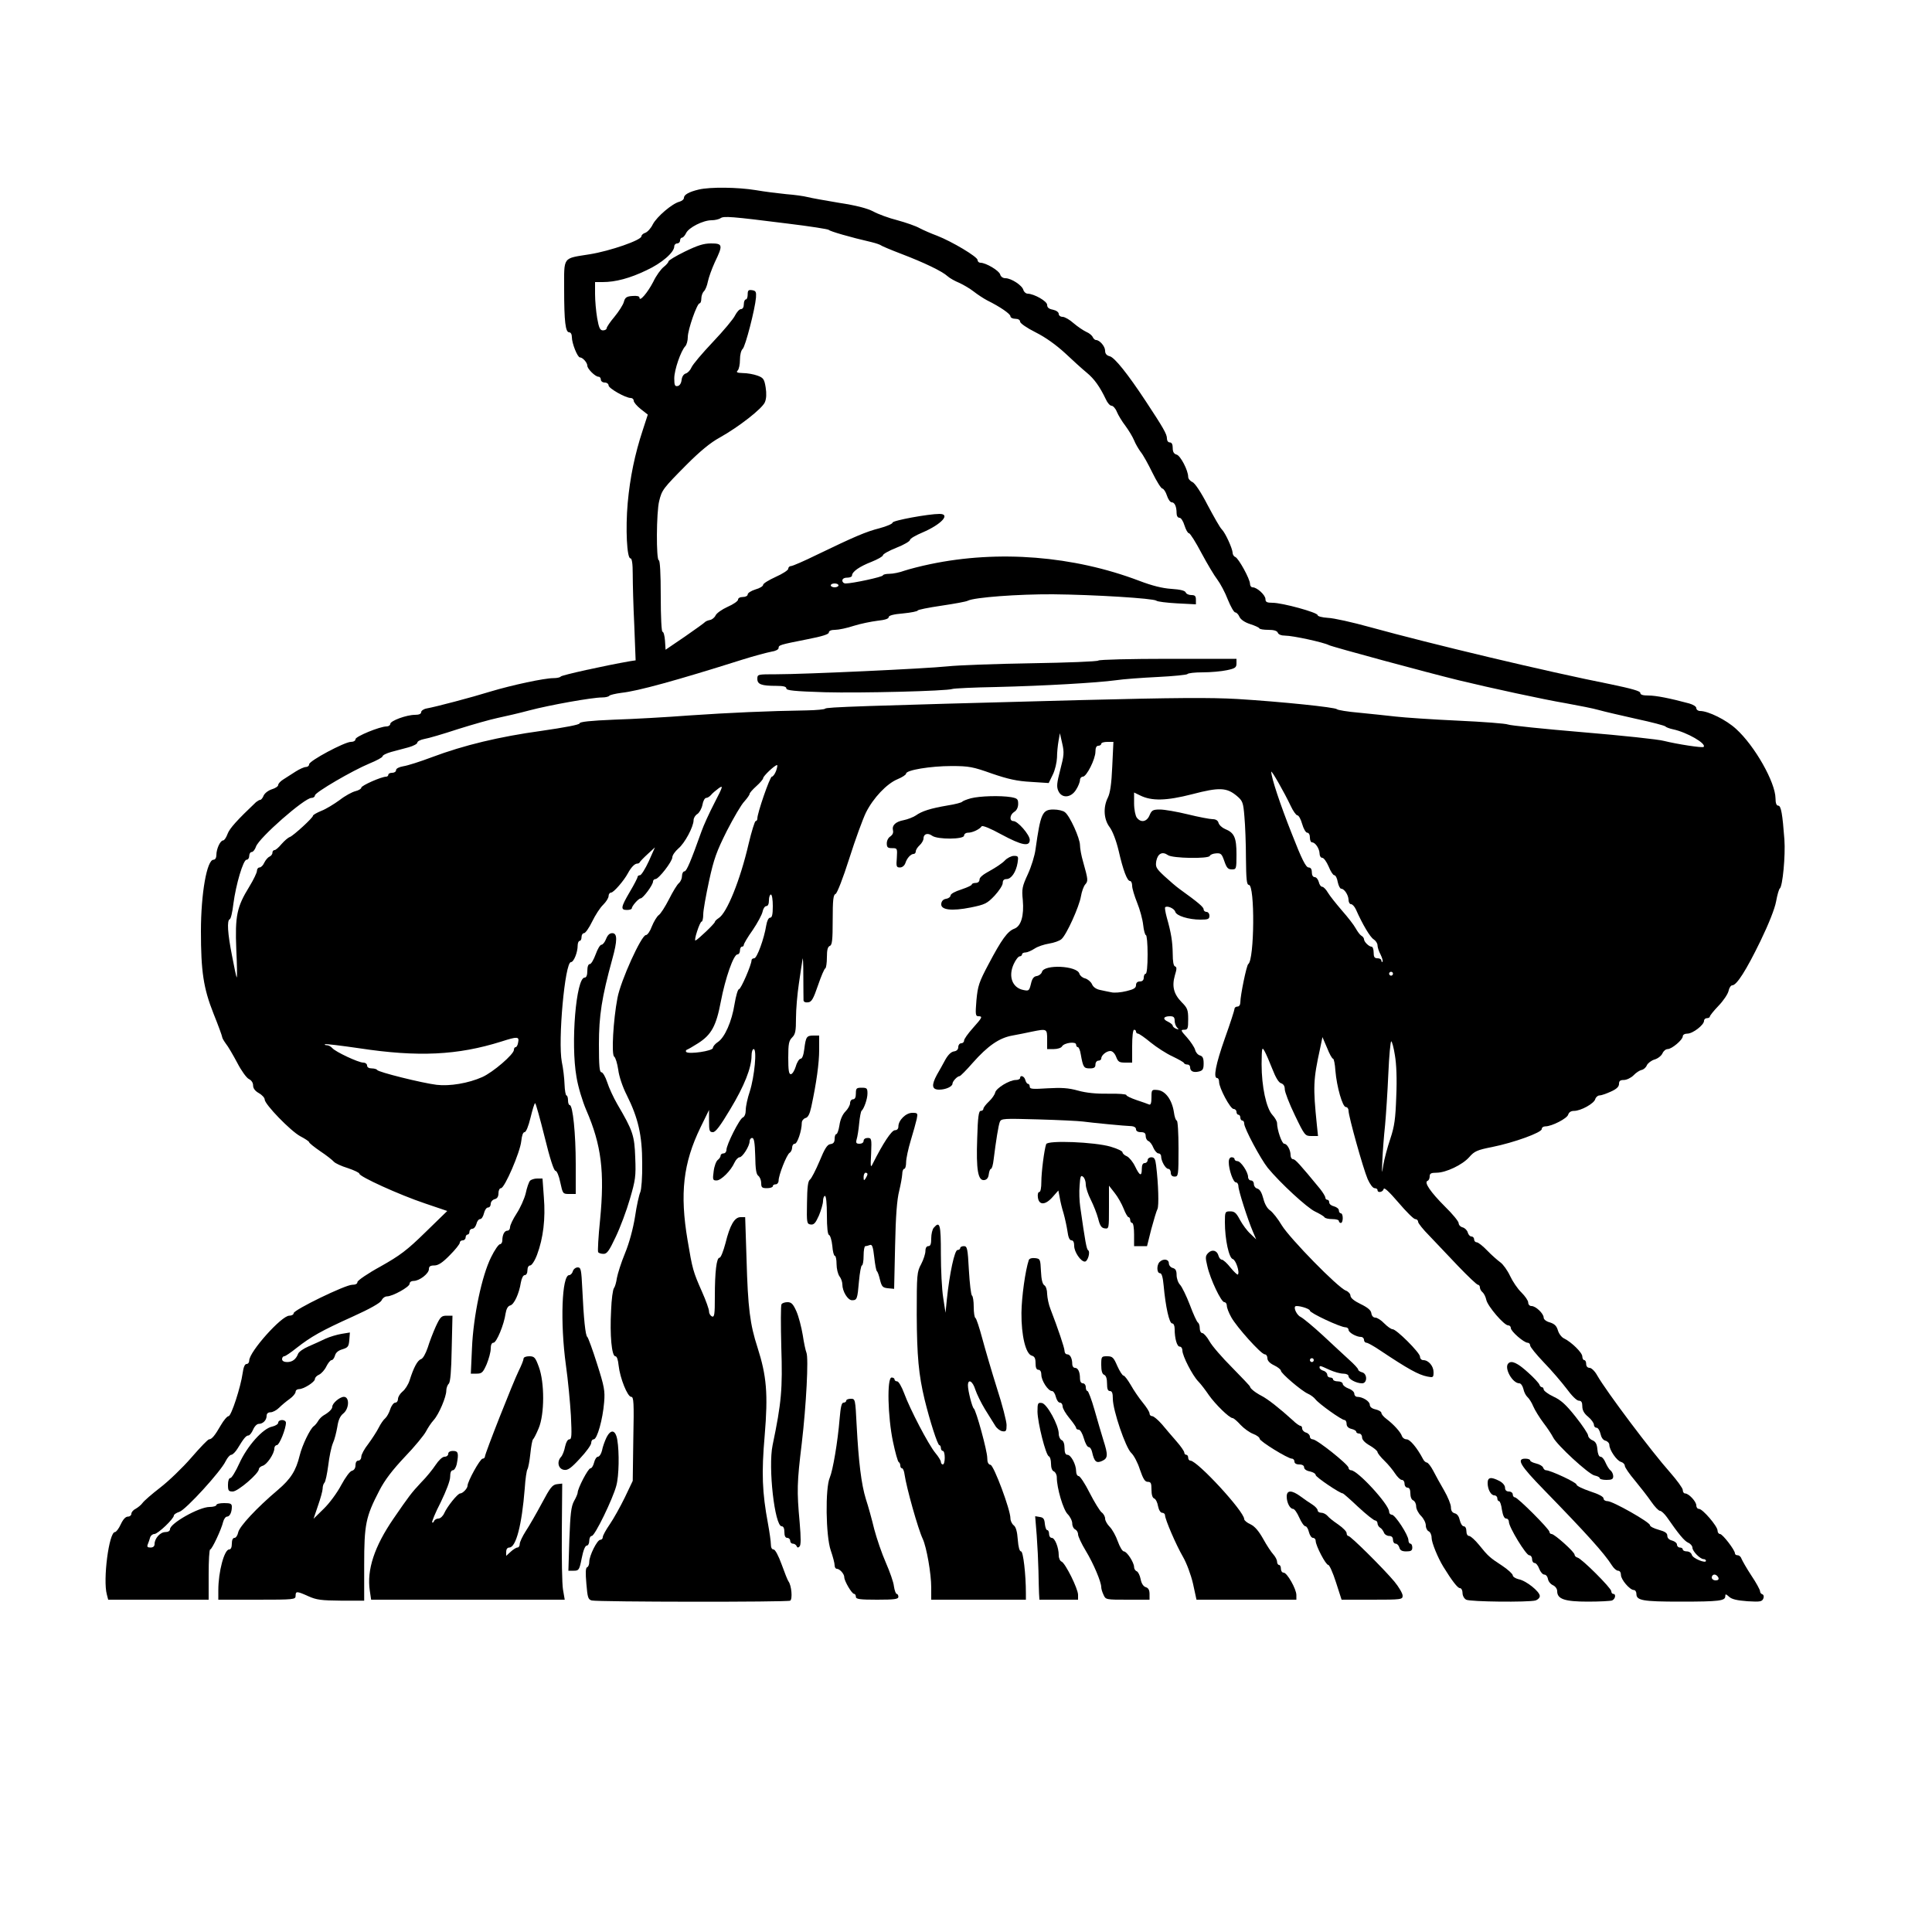 <?xml version="1.0" encoding="UTF-8" standalone="yes"?>
<svg version="1.0" xmlns="http://www.w3.org/2000/svg" width="1000" height="1000" viewBox="0 0 1000 1000" preserveAspectRatio="xMidYMid meet">
  <g transform="translate(0,1000) scale(0.1,-0.1)" fill="#000000" stroke="none">
    <path d="M3617 9019 c-51 -12 -77 -27 -77 -43 0 -8 -10 -16 -23 -20 -37 -9
-117 -77 -138 -117 -10 -21 -28 -40 -39 -44 -11 -3 -20 -12 -20 -18 0 -20
-162 -76 -267 -93 -143 -23 -133 -9 -133 -182 0 -168 7 -222 26 -222 8 0 14
-10 14 -25 0 -32 29 -105 42 -105 14 0 38 -27 38 -43 0 -16 41 -57 58 -57 7 0
12 -7 12 -15 0 -8 9 -15 20 -15 11 0 20 -7 20 -15 0 -15 88 -65 115 -65 8 0
15 -6 15 -14 0 -8 16 -27 36 -43 l37 -29 -26 -80 c-41 -124 -66 -245 -78 -377
-12 -135 -4 -287 14 -287 8 0 12 -27 12 -82 0 -46 3 -165 8 -264 l7 -182 -27
-4 c-133 -23 -359 -73 -361 -80 -2 -4 -19 -8 -37 -8 -48 0 -215 -36 -325 -69
-100 -31 -286 -80 -332 -88 -16 -3 -28 -12 -28 -19 0 -9 -11 -14 -32 -14 -44
0 -128 -31 -128 -47 0 -7 -9 -13 -19 -13 -35 0 -161 -52 -161 -66 0 -8 -10
-14 -24 -14 -32 0 -216 -98 -216 -116 0 -8 -8 -14 -17 -14 -9 0 -33 -11 -52
-23 -20 -13 -48 -31 -64 -41 -15 -9 -27 -22 -27 -29 0 -7 -15 -17 -32 -22 -19
-6 -37 -20 -43 -32 -5 -13 -13 -23 -18 -23 -5 0 -14 -6 -22 -12 -96 -91 -137
-136 -147 -164 -7 -19 -17 -34 -23 -34 -15 0 -35 -44 -35 -75 0 -15 -6 -25
-15 -25 -34 0 -65 -174 -65 -370 0 -208 13 -295 65 -426 25 -62 45 -117 45
-122 0 -5 9 -20 19 -34 11 -13 37 -58 59 -99 21 -41 48 -78 60 -84 13 -6 22
-19 22 -33 0 -15 10 -29 30 -40 16 -9 30 -24 30 -33 0 -25 134 -163 184 -190
25 -13 46 -27 46 -31 0 -4 26 -25 58 -47 32 -21 63 -46 70 -54 7 -8 39 -23 72
-33 33 -11 60 -24 60 -29 0 -15 206 -109 340 -154 l115 -39 -113 -110 c-95
-93 -131 -120 -232 -177 -66 -36 -120 -73 -120 -81 0 -9 -10 -14 -27 -14 -36
0 -303 -130 -303 -147 0 -7 -10 -13 -23 -13 -40 0 -207 -187 -207 -232 0 -10
-6 -18 -14 -18 -9 0 -16 -17 -20 -47 -10 -72 -59 -223 -73 -223 -7 0 -25 -21
-40 -47 -31 -54 -47 -73 -61 -73 -6 0 -47 -43 -92 -95 -45 -52 -118 -122 -161
-155 -43 -33 -84 -69 -91 -79 -7 -10 -23 -23 -35 -30 -13 -6 -23 -18 -23 -26
0 -8 -8 -15 -18 -15 -12 0 -25 -14 -37 -40 -10 -22 -24 -40 -30 -40 -31 0 -63
-247 -42 -323 l7 -27 260 0 260 0 0 130 c0 72 3 130 8 130 9 0 58 104 67 143
4 15 13 27 20 27 14 0 25 22 25 51 0 16 -7 19 -40 19 -22 0 -40 -4 -40 -10 0
-5 -16 -10 -35 -10 -55 0 -205 -85 -205 -115 0 -9 -10 -15 -24 -15 -27 0 -56
-33 -56 -62 0 -12 -8 -18 -21 -18 -16 0 -19 4 -14 17 4 10 10 26 12 35 3 10
13 18 22 18 18 0 101 79 101 96 0 5 13 14 29 19 33 11 214 209 239 262 9 18
22 33 29 33 7 0 22 15 33 33 32 53 44 67 56 67 6 0 17 14 24 30 7 17 20 30 29
30 22 0 41 19 41 42 0 11 7 18 20 18 12 0 32 11 45 24 13 13 37 33 54 45 17
12 31 29 31 37 0 8 8 14 18 14 24 0 82 37 82 52 0 8 10 18 22 23 12 6 29 25
37 42 9 18 21 33 27 33 7 0 14 11 18 24 4 15 17 26 38 32 29 9 33 14 36 48 l3
39 -43 -7 c-24 -4 -61 -15 -83 -25 -22 -11 -61 -28 -88 -40 -26 -11 -50 -28
-54 -38 -11 -29 -30 -43 -57 -43 -16 0 -26 6 -26 15 0 8 5 15 11 15 6 0 34 19
64 43 74 58 128 89 290 162 91 41 143 71 150 84 5 12 18 21 28 21 29 0 117 49
117 65 0 9 9 15 21 15 30 0 79 38 79 61 0 14 7 19 28 19 20 0 42 14 80 53 29
29 52 58 52 65 0 7 7 12 15 12 8 0 15 7 15 15 0 8 5 15 10 15 6 0 10 7 10 15
0 8 7 15 15 15 8 0 17 11 21 25 3 14 12 25 19 25 8 0 16 14 20 30 4 17 13 30
21 30 8 0 14 8 14 19 0 10 9 21 20 24 14 3 20 14 20 31 0 15 6 26 13 26 19 0
99 186 105 243 3 29 9 47 17 47 8 0 20 30 31 75 10 41 20 75 24 75 3 0 25 -79
49 -175 27 -111 48 -175 56 -175 7 0 18 -25 25 -60 13 -59 13 -60 46 -60 l34
0 0 155 c0 156 -15 305 -31 305 -5 0 -9 11 -9 25 0 14 -4 25 -8 25 -4 0 -9 26
-10 58 -1 31 -7 83 -14 115 -21 110 16 517 47 517 15 0 35 51 35 86 0 13 5 24
10 24 6 0 10 9 10 20 0 11 6 20 13 20 7 0 26 27 42 60 16 33 41 72 57 87 15
15 28 35 28 45 0 10 6 18 13 18 13 0 66 61 87 100 16 30 35 50 48 50 6 0 12 3
14 8 2 4 20 23 41 42 l37 34 -32 -72 c-18 -39 -39 -72 -45 -72 -7 0 -13 -4
-13 -9 0 -5 -18 -40 -40 -77 -47 -80 -49 -94 -15 -94 14 0 25 4 25 8 0 12 35
52 46 52 13 1 64 70 64 87 0 7 6 13 13 13 17 1 87 91 87 113 0 10 14 30 31 45
33 27 79 113 79 147 0 11 9 26 20 32 10 7 22 28 26 48 3 19 12 35 19 35 7 0
18 7 25 15 7 9 25 24 40 35 24 17 23 11 -22 -76 -27 -52 -57 -118 -67 -147
-54 -151 -77 -207 -88 -207 -7 0 -13 -11 -13 -24 0 -13 -7 -29 -16 -37 -9 -7
-32 -45 -51 -83 -20 -39 -44 -77 -54 -83 -9 -7 -25 -33 -35 -58 -9 -25 -23
-45 -31 -45 -23 0 -130 -235 -147 -325 -22 -115 -32 -295 -17 -304 7 -5 16
-35 21 -68 4 -34 23 -90 44 -131 59 -118 80 -208 80 -353 1 -73 -4 -136 -10
-150 -6 -13 -19 -70 -27 -126 -10 -62 -30 -137 -52 -190 -20 -48 -38 -106 -42
-128 -3 -22 -10 -46 -15 -52 -6 -7 -13 -59 -15 -116 -7 -127 3 -237 22 -237 8
0 14 -18 17 -48 7 -65 46 -162 65 -162 13 0 15 -28 11 -217 l-3 -218 -41 -86
c-23 -47 -58 -110 -78 -139 -20 -29 -36 -58 -36 -66 0 -8 -6 -14 -13 -14 -16
0 -57 -82 -57 -114 0 -14 -5 -26 -11 -28 -8 -3 -9 -28 -4 -85 6 -72 9 -82 28
-87 35 -8 1013 -9 1027 -1 13 8 7 79 -9 100 -4 5 -20 45 -35 87 -17 47 -34 78
-42 78 -9 0 -14 10 -14 27 0 14 -7 63 -15 107 -30 161 -34 261 -17 456 18 216
10 308 -37 455 -39 120 -50 204 -57 460 l-7 215 -24 0 c-31 0 -55 -41 -78
-135 -11 -41 -24 -75 -31 -75 -15 0 -24 -71 -24 -201 0 -92 -2 -108 -15 -103
-8 4 -15 15 -15 26 0 11 -16 56 -36 101 -47 106 -50 118 -75 267 -41 242 -23
400 67 585 l44 90 0 -57 c0 -51 2 -58 20 -58 14 0 38 32 90 119 73 121 110
215 110 277 0 19 5 34 11 34 18 0 4 -143 -20 -219 -12 -35 -21 -78 -21 -96 0
-20 -6 -35 -15 -39 -17 -6 -85 -141 -85 -168 0 -10 -7 -18 -15 -18 -8 0 -15
-5 -15 -11 0 -7 -7 -17 -15 -23 -8 -6 -18 -32 -21 -58 -6 -44 -5 -48 15 -48
23 0 74 50 93 93 7 15 19 27 26 27 15 0 52 58 52 83 0 9 6 17 13 17 10 0 14
-23 16 -92 1 -69 5 -96 16 -104 8 -6 15 -23 15 -38 0 -22 4 -26 30 -26 17 0
30 5 30 10 0 6 7 10 15 10 8 0 15 9 15 19 0 29 42 135 57 144 7 4 13 17 13 27
0 11 6 20 14 20 13 0 36 68 36 108 0 11 9 22 19 25 13 3 22 20 30 57 27 125
41 228 41 296 l0 74 -29 0 c-36 0 -40 -6 -48 -70 -4 -32 -11 -50 -19 -50 -7 0
-19 -18 -25 -40 -7 -22 -18 -40 -26 -40 -10 0 -13 21 -13 85 0 72 3 88 20 105
17 17 20 33 20 101 0 45 7 125 15 178 8 53 16 110 19 126 2 17 4 -22 4 -85 0
-63 1 -121 1 -128 1 -8 10 -12 24 -10 18 2 27 18 51 88 16 47 33 87 38 88 4 2
8 28 8 57 0 38 4 54 15 59 12 4 15 29 15 135 0 103 3 130 15 134 8 4 38 80 71
184 31 98 70 204 86 237 38 76 108 150 164 173 24 10 44 23 44 29 0 18 126 39
235 39 90 0 111 -4 209 -39 85 -29 130 -39 202 -43 l92 -6 21 43 c12 24 21 64
22 89 0 25 4 64 8 86 l7 40 12 -53 c11 -47 9 -63 -10 -136 -18 -69 -20 -88
-10 -110 18 -40 66 -36 92 7 11 17 20 40 20 50 0 9 7 17 15 17 19 0 65 91 65
130 0 20 5 30 15 30 8 0 15 5 15 10 0 6 14 10 32 10 l31 0 -6 -127 c-4 -92
-11 -138 -23 -162 -25 -50 -21 -113 10 -153 15 -21 33 -67 46 -121 23 -101 44
-157 59 -157 6 0 11 -11 11 -25 0 -14 12 -53 26 -88 14 -34 28 -86 31 -114 3
-29 10 -53 14 -53 5 0 9 -45 9 -100 0 -60 -4 -100 -10 -100 -5 0 -10 -9 -10
-20 0 -13 -7 -20 -20 -20 -13 0 -20 -7 -20 -19 0 -15 -12 -22 -50 -31 -28 -7
-63 -10 -78 -6 -15 3 -41 8 -58 12 -20 4 -36 15 -42 30 -6 13 -22 26 -36 30
-13 3 -26 14 -29 24 -11 42 -184 50 -194 9 -3 -10 -15 -19 -27 -21 -15 -2 -24
-13 -30 -41 -9 -36 -11 -37 -40 -31 -57 12 -78 71 -49 134 10 22 24 40 31 40
6 0 12 5 12 10 0 6 8 10 18 10 9 0 30 9 47 20 16 11 50 22 75 26 25 4 54 14
64 23 26 22 92 168 101 222 4 24 14 52 22 61 16 18 15 25 -11 118 -9 30 -16
69 -16 85 0 36 -53 153 -78 171 -9 8 -36 14 -59 14 -58 0 -67 -20 -93 -205 -4
-33 -22 -91 -40 -130 -29 -63 -32 -76 -26 -134 7 -81 -9 -135 -44 -148 -35
-13 -66 -56 -133 -183 -50 -94 -56 -113 -63 -187 -6 -73 -5 -83 10 -83 24 0
20 -7 -29 -62 -25 -28 -45 -56 -45 -64 0 -8 -7 -14 -15 -14 -8 0 -15 -9 -15
-19 0 -13 -8 -21 -22 -23 -15 -2 -31 -18 -45 -43 -12 -22 -31 -57 -43 -77 -30
-55 -27 -78 11 -78 34 0 69 16 69 31 0 12 25 39 37 39 4 0 35 31 68 69 78 88
137 129 205 141 30 6 75 14 100 20 79 16 80 16 80 -40 l0 -50 35 0 c18 0 38 6
42 14 11 19 73 27 73 9 0 -7 4 -13 9 -13 5 0 12 -17 15 -37 12 -68 16 -73 47
-73 22 0 29 5 29 20 0 11 7 20 15 20 8 0 15 5 15 11 0 17 27 39 47 39 11 0 23
-12 30 -30 10 -26 16 -30 47 -30 l36 0 0 85 c0 50 4 85 10 85 6 0 10 -4 10
-10 0 -5 5 -10 10 -10 6 0 36 -21 66 -46 31 -25 82 -58 113 -72 31 -15 58 -30
59 -34 2 -5 10 -8 18 -8 8 0 14 -6 14 -14 0 -21 17 -29 46 -22 20 5 24 13 24
42 0 27 -5 37 -19 41 -11 3 -22 16 -25 29 -4 14 -23 42 -42 64 -33 36 -34 40
-15 40 19 0 21 6 21 55 0 48 -4 58 -34 88 -41 42 -51 82 -35 138 10 33 11 43
1 47 -8 2 -12 26 -12 65 -1 64 -8 108 -31 189 -7 26 -11 50 -8 52 10 10 47 -6
52 -23 5 -21 69 -41 131 -41 39 0 46 3 46 20 0 11 -7 20 -15 20 -8 0 -15 6
-15 13 0 12 -27 35 -124 105 -17 12 -53 43 -79 67 -44 41 -47 48 -42 79 8 39
32 50 60 30 23 -17 211 -20 217 -4 2 6 16 12 32 13 26 2 30 -3 43 -40 12 -35
19 -43 39 -43 23 0 24 2 24 78 0 86 -11 112 -59 131 -16 7 -31 21 -34 32 -3
12 -14 19 -30 19 -14 0 -72 11 -129 25 -57 14 -122 25 -144 25 -37 0 -43 -4
-54 -30 -14 -34 -45 -40 -66 -12 -7 9 -14 42 -14 74 l0 56 31 -15 c60 -30 136
-28 269 6 141 37 179 35 231 -8 31 -26 34 -34 40 -107 4 -43 8 -141 8 -216 1
-111 4 -138 15 -138 32 0 29 -388 -3 -410 -9 -6 -41 -163 -41 -197 0 -14 -6
-23 -15 -23 -8 0 -15 -5 -15 -11 0 -6 -22 -75 -50 -153 -48 -136 -61 -206 -40
-206 6 0 10 -9 10 -20 0 -31 58 -140 75 -140 8 0 15 -7 15 -15 0 -8 5 -15 10
-15 6 0 10 -7 10 -15 0 -8 5 -15 10 -15 6 0 10 -7 10 -16 0 -24 85 -183 122
-229 64 -78 204 -207 245 -226 23 -11 45 -24 48 -29 3 -6 22 -10 41 -10 19 0
34 -4 34 -10 0 -5 5 -10 10 -10 6 0 10 11 10 25 0 14 -4 25 -10 25 -5 0 -10 7
-10 15 0 8 -11 17 -25 21 -14 3 -25 12 -25 20 0 8 -4 14 -10 14 -5 0 -10 5
-10 11 0 6 -12 26 -27 45 -106 129 -129 154 -140 154 -7 0 -13 9 -13 21 0 27
-18 59 -33 59 -12 0 -37 72 -37 107 0 9 -11 28 -24 42 -32 35 -56 147 -56 263
1 86 2 91 15 68 8 -14 26 -56 41 -94 17 -44 33 -70 45 -73 12 -4 19 -14 19
-31 0 -14 23 -74 52 -134 51 -106 53 -108 86 -108 l34 0 -6 58 c-20 197 -19
232 17 396 l12 58 24 -56 c12 -31 26 -56 31 -56 4 0 10 -28 12 -62 7 -84 37
-188 54 -188 8 0 14 -9 14 -19 0 -29 76 -301 99 -354 12 -27 27 -47 36 -47 8
0 15 -4 15 -10 0 -16 28 -11 32 6 2 10 28 -14 76 -70 40 -47 79 -86 87 -86 8
0 15 -6 15 -14 0 -7 26 -40 58 -72 31 -33 98 -103 149 -157 51 -53 97 -97 103
-97 5 0 10 -6 10 -14 0 -7 6 -19 14 -25 7 -6 16 -24 19 -39 7 -33 92 -132 113
-132 8 0 14 -6 14 -14 0 -17 68 -76 87 -76 7 0 13 -6 13 -14 0 -8 32 -47 71
-88 39 -40 91 -101 117 -135 27 -37 53 -63 64 -63 13 0 18 -8 18 -29 0 -20 9
-37 30 -54 17 -14 30 -33 30 -41 0 -9 6 -16 14 -16 7 0 16 -14 20 -31 4 -19
13 -33 26 -36 11 -3 20 -13 20 -22 0 -26 39 -83 61 -88 10 -3 19 -12 19 -20 0
-8 24 -43 53 -77 28 -34 67 -84 84 -109 18 -26 38 -47 45 -47 7 0 23 -15 36
-33 61 -88 90 -123 110 -132 12 -5 22 -17 22 -26 0 -18 40 -59 58 -59 7 0 12
-4 12 -9 0 -15 -69 13 -73 31 -3 10 -14 18 -26 18 -12 0 -21 5 -21 10 0 6 -7
10 -15 10 -8 0 -15 7 -15 15 0 8 -11 17 -25 21 -16 4 -25 13 -25 25 0 14 -12
22 -45 31 -25 7 -45 17 -45 24 0 15 -192 124 -219 124 -12 0 -21 6 -21 14 0 9
-26 23 -70 37 -38 13 -70 28 -70 35 0 11 -135 74 -158 74 -6 0 -12 6 -15 14
-3 8 -19 17 -36 21 -17 4 -31 11 -31 16 0 5 -11 9 -25 9 -48 0 -26 -36 96
-161 220 -226 313 -329 352 -391 10 -16 24 -28 32 -28 9 0 15 -9 15 -22 0 -24
46 -78 67 -78 7 0 13 -9 13 -20 0 -34 32 -40 227 -40 202 0 233 4 233 28 0 13
3 12 20 -3 14 -13 42 -19 95 -23 66 -4 75 -2 82 14 4 10 2 19 -5 22 -7 2 -12
9 -12 16 0 7 -20 44 -45 81 -25 38 -47 77 -51 87 -3 10 -12 18 -20 18 -8 0
-14 4 -14 10 0 17 -64 100 -77 100 -7 0 -13 8 -13 18 0 22 -77 112 -96 112 -8
0 -14 8 -14 18 0 20 -39 62 -58 62 -7 0 -12 8 -12 18 0 9 -30 50 -65 90 -97
109 -330 419 -378 503 -12 22 -30 39 -39 39 -11 0 -18 8 -18 20 0 11 -4 20
-10 20 -5 0 -10 9 -10 19 0 20 -57 75 -94 93 -12 5 -27 24 -32 41 -7 24 -17
34 -41 42 -20 5 -33 16 -33 25 0 21 -41 60 -63 60 -10 0 -17 8 -17 18 0 10
-16 33 -35 52 -20 19 -46 58 -59 86 -13 28 -36 60 -50 70 -15 11 -46 38 -68
61 -23 24 -47 43 -55 43 -7 0 -13 7 -13 15 0 8 -6 15 -14 15 -7 0 -16 9 -19
21 -3 11 -15 23 -26 26 -12 3 -21 13 -21 22 0 9 -32 48 -71 86 -74 74 -110
126 -90 133 6 2 11 12 11 23 0 15 7 19 35 19 49 0 135 41 170 81 26 30 41 37
118 52 114 23 257 75 257 93 0 8 8 14 19 14 33 0 113 41 118 61 4 12 14 19 30
19 35 0 104 38 110 61 3 10 13 19 22 19 9 0 35 9 59 20 29 13 42 25 42 40 0
15 6 20 25 20 14 0 37 11 50 24 13 14 32 26 42 28 10 2 22 12 27 24 5 11 23
25 40 30 17 5 35 19 41 32 5 12 17 22 27 22 21 0 78 48 78 66 0 8 10 14 24 14
28 0 86 45 86 66 0 8 7 14 15 14 8 0 15 4 15 8 0 5 20 30 45 56 25 26 48 60
52 77 3 16 12 29 19 29 23 0 72 77 146 229 43 89 74 167 81 205 6 34 15 64 19
67 15 10 30 172 24 254 -10 132 -17 175 -32 175 -9 0 -14 13 -14 38 -1 83
-107 271 -204 359 -51 47 -144 93 -187 93 -10 0 -19 7 -19 15 0 8 -16 18 -37
24 -100 27 -172 41 -210 41 -30 0 -43 4 -43 14 0 9 -46 22 -152 44 -337 67
-927 208 -1247 296 -90 25 -188 47 -218 48 -30 2 -53 8 -53 14 0 14 -183 64
-233 64 -30 0 -37 4 -37 19 0 21 -44 61 -66 61 -8 0 -14 8 -14 18 0 25 -59
132 -76 139 -8 3 -14 13 -14 22 -1 22 -37 102 -56 121 -9 8 -41 65 -73 125
-35 68 -66 114 -79 120 -12 5 -22 17 -22 27 0 33 -40 110 -60 115 -14 4 -20
14 -20 34 0 19 -5 29 -15 29 -9 0 -15 9 -15 21 0 22 -19 55 -110 193 -93 141
-161 226 -186 232 -16 4 -24 13 -24 29 0 22 -28 55 -47 55 -6 0 -13 7 -17 15
-3 8 -18 21 -33 27 -15 7 -45 27 -66 45 -20 18 -46 33 -57 33 -11 0 -20 7 -20
15 0 9 -12 18 -30 22 -21 4 -30 11 -30 25 0 19 -67 57 -101 58 -9 0 -19 9 -22
19 -6 24 -63 61 -93 61 -13 0 -24 8 -27 19 -5 20 -74 61 -102 61 -8 0 -15 6
-15 14 0 17 -133 96 -210 126 -30 11 -71 29 -90 39 -19 11 -71 29 -115 41 -44
11 -101 32 -126 46 -31 16 -89 31 -175 44 -71 12 -145 25 -164 30 -19 5 -69
12 -110 15 -41 4 -113 13 -159 21 -92 15 -234 17 -294 3z m458 -176 c116 -14
212 -29 215 -33 5 -7 111 -38 220 -63 25 -6 47 -14 50 -17 3 -3 50 -23 105
-44 118 -45 212 -90 240 -116 11 -10 38 -25 60 -34 22 -10 56 -30 75 -45 19
-15 51 -36 70 -46 67 -33 120 -70 120 -82 0 -7 11 -13 25 -13 15 0 25 -6 25
-15 0 -8 34 -32 80 -55 52 -26 106 -65 153 -108 39 -37 90 -83 112 -101 39
-32 68 -73 99 -138 8 -18 21 -33 29 -33 8 0 21 -14 28 -32 7 -17 27 -50 44
-72 17 -23 37 -56 45 -75 7 -18 23 -45 34 -60 12 -14 39 -63 61 -108 22 -45
45 -82 52 -82 6 -1 17 -17 23 -36 6 -19 17 -35 25 -35 15 0 25 -22 25 -56 0
-14 6 -24 15 -24 8 0 19 -17 26 -40 7 -22 17 -40 23 -40 6 0 35 -46 65 -103
30 -56 67 -118 82 -137 15 -20 40 -66 54 -103 15 -37 32 -67 39 -67 6 0 16
-10 21 -22 6 -14 27 -29 55 -38 25 -8 47 -18 48 -22 2 -5 23 -8 47 -8 29 0 45
-5 49 -15 3 -9 18 -15 38 -15 40 0 200 -35 226 -49 17 -9 512 -143 672 -182
165 -40 442 -100 555 -119 66 -12 143 -27 170 -35 28 -8 115 -28 195 -46 80
-17 147 -35 150 -39 3 -4 21 -11 40 -15 71 -15 174 -74 158 -91 -7 -6 -136 14
-205 31 -28 8 -217 28 -420 45 -202 17 -377 35 -388 40 -11 5 -128 14 -260 20
-132 6 -276 16 -320 21 -44 5 -129 14 -190 20 -60 5 -112 14 -115 18 -7 10
-288 39 -515 53 -141 8 -318 7 -825 -6 -1134 -30 -1304 -36 -1309 -44 -3 -4
-46 -8 -96 -9 -200 -3 -401 -12 -605 -26 -118 -9 -295 -19 -392 -22 -121 -5
-178 -11 -178 -19 0 -7 -74 -21 -198 -39 -218 -30 -401 -74 -566 -136 -61 -23
-127 -44 -148 -47 -23 -4 -38 -12 -38 -20 0 -8 -9 -14 -20 -14 -11 0 -20 -4
-20 -10 0 -5 -5 -10 -11 -10 -25 0 -129 -46 -129 -57 0 -6 -14 -14 -30 -18
-17 -4 -54 -24 -82 -46 -29 -21 -71 -47 -95 -56 -24 -10 -43 -21 -43 -25 0
-11 -100 -102 -119 -110 -10 -3 -29 -20 -44 -37 -14 -17 -30 -31 -36 -31 -6 0
-11 -6 -11 -14 0 -8 -7 -16 -15 -20 -8 -3 -20 -17 -27 -31 -6 -14 -17 -25 -25
-25 -7 0 -13 -8 -13 -17 0 -10 -18 -47 -40 -83 -64 -104 -74 -150 -67 -324 4
-82 5 -147 2 -145 -2 2 -13 53 -24 112 -23 116 -27 183 -12 189 6 2 14 37 19
80 13 100 51 228 68 228 8 0 14 9 14 20 0 11 6 20 13 20 7 0 17 13 22 28 16
46 251 252 287 252 10 0 18 6 18 13 1 16 195 129 282 165 37 15 68 32 68 37 0
6 20 16 45 23 25 6 65 18 90 24 25 7 45 18 45 24 0 7 16 15 36 19 20 3 98 26
174 51 76 24 168 50 206 58 38 8 112 25 164 39 106 28 325 67 376 67 18 0 35
4 38 9 3 4 32 11 63 15 84 9 281 63 623 171 63 20 132 38 153 42 21 3 37 11
37 19 0 15 6 17 148 45 77 15 112 26 112 35 0 9 12 14 33 14 17 0 61 9 97 21
35 11 90 22 122 26 37 4 58 10 58 19 0 8 25 15 75 19 41 4 75 11 75 15 0 4 55
15 123 25 67 10 129 21 137 26 34 17 258 34 440 33 213 -2 519 -21 535 -33 5
-5 54 -11 108 -14 l97 -5 0 24 c0 19 -5 24 -24 24 -13 0 -26 6 -29 14 -4 9
-28 15 -74 18 -46 3 -99 16 -167 42 -340 129 -728 160 -1081 86 -49 -10 -110
-26 -134 -34 -24 -9 -59 -16 -77 -16 -19 0 -34 -4 -34 -8 0 -8 -158 -42 -193
-42 -10 0 -17 7 -17 15 0 9 9 15 25 15 14 0 25 5 25 11 0 20 39 47 101 71 32
13 59 28 59 34 0 6 32 24 70 39 39 15 70 34 70 40 0 7 29 24 65 39 98 42 147
96 88 96 -57 0 -243 -34 -243 -45 0 -6 -30 -19 -67 -29 -71 -18 -129 -43 -326
-138 -65 -32 -125 -58 -133 -58 -7 0 -14 -6 -14 -14 0 -7 -29 -26 -65 -42 -35
-16 -65 -34 -65 -41 0 -7 -18 -18 -40 -24 -22 -7 -40 -18 -40 -26 0 -7 -11
-13 -25 -13 -15 0 -25 -6 -25 -14 0 -7 -24 -24 -54 -37 -29 -13 -57 -33 -62
-44 -5 -11 -18 -22 -29 -24 -11 -2 -22 -7 -25 -10 -3 -4 -50 -38 -105 -76
l-100 -68 -3 47 c-2 25 -7 46 -13 46 -5 0 -9 75 -9 185 0 117 -4 185 -10 185
-14 0 -13 250 2 307 14 57 19 64 143 189 68 68 122 113 170 139 100 56 220
150 234 183 8 19 9 45 4 77 -7 43 -12 50 -43 61 -19 7 -53 13 -75 13 -30 1
-36 4 -27 13 7 7 12 32 12 56 0 26 6 49 14 56 14 12 64 206 69 266 2 30 -1 35
-20 38 -19 3 -23 -1 -23 -22 0 -14 -4 -26 -10 -26 -5 0 -10 -11 -10 -25 0 -15
-6 -25 -15 -25 -8 0 -21 -15 -30 -32 -8 -18 -60 -80 -115 -138 -55 -58 -105
-117 -111 -132 -6 -14 -19 -28 -29 -31 -11 -3 -20 -16 -22 -33 -2 -18 -10 -30
-20 -32 -15 -3 -18 4 -18 40 0 43 34 142 57 166 7 7 13 29 13 47 0 39 48 175
61 175 5 0 9 11 9 24 0 14 6 31 13 38 8 7 17 30 21 51 4 20 20 65 36 100 43
89 41 97 -20 97 -38 0 -69 -10 -135 -42 -47 -23 -85 -46 -85 -51 0 -5 -11 -18
-25 -29 -14 -11 -39 -45 -54 -77 -29 -56 -71 -105 -71 -82 0 8 -13 11 -37 9
-30 -2 -38 -8 -44 -31 -4 -15 -26 -49 -48 -76 -23 -27 -41 -54 -41 -60 0 -6
-9 -11 -19 -11 -15 0 -21 12 -30 63 -6 35 -11 91 -11 125 l0 62 40 0 c66 0
141 20 226 61 80 37 144 93 144 124 0 8 7 15 15 15 8 0 15 7 15 15 0 8 5 15
10 15 6 0 15 11 21 23 13 29 88 67 132 67 17 0 39 5 47 11 17 11 52 9 345 -28z
m265 -1873 c0 -5 -9 -10 -20 -10 -11 0 -20 5 -20 10 0 6 9 10 20 10 11 0 20
-4 20 -10z m-323 -960 c-6 -16 -16 -30 -22 -30 -10 0 -76 -191 -75 -217 0 -7
-4 -13 -9 -13 -4 0 -21 -53 -36 -117 -44 -190 -113 -359 -155 -385 -11 -7 -20
-16 -20 -20 0 -8 -87 -91 -100 -96 -5 -2 -1 20 8 47 9 28 19 51 24 51 4 0 8
17 8 38 0 20 14 98 30 172 25 115 39 153 92 259 35 68 75 137 91 153 15 17 27
34 27 39 0 5 16 23 35 40 19 17 35 36 35 41 0 11 60 68 72 68 3 0 1 -13 -5
-30z m2664 -182 c12 -26 28 -48 34 -48 7 0 18 -20 25 -45 7 -25 19 -45 26 -45
8 0 14 -10 14 -25 0 -14 5 -25 11 -25 17 0 38 -32 39 -57 0 -13 6 -23 14 -23
8 0 22 -20 33 -45 10 -25 23 -45 29 -45 7 0 15 -16 18 -35 4 -19 12 -35 18
-35 16 0 37 -32 38 -57 0 -13 6 -23 13 -23 7 0 18 -12 25 -27 35 -79 74 -144
92 -155 11 -7 20 -21 20 -31 0 -10 7 -32 16 -48 8 -17 13 -33 10 -37 -3 -3 -6
0 -6 6 0 7 -9 12 -20 12 -16 0 -20 7 -20 30 0 17 -5 30 -11 30 -13 0 -39 25
-39 39 0 5 -6 14 -14 18 -7 4 -20 22 -29 38 -9 17 -41 58 -71 92 -30 35 -63
76 -73 93 -9 16 -23 30 -29 30 -7 0 -15 11 -18 25 -4 14 -13 25 -21 25 -9 0
-15 10 -15 25 0 17 -6 25 -17 25 -14 1 -35 42 -86 173 -61 153 -107 293 -107
322 0 12 68 -107 101 -177z m-2681 -518 c0 -44 -4 -60 -14 -60 -8 0 -16 -16
-20 -40 -11 -69 -48 -170 -62 -170 -8 0 -14 -5 -14 -10 0 -23 -55 -150 -65
-150 -6 0 -16 -35 -23 -77 -14 -90 -51 -174 -87 -197 -14 -9 -25 -23 -25 -30
0 -16 -125 -34 -138 -21 -4 4 -2 10 4 12 6 2 32 17 57 33 69 44 94 89 118 216
23 121 66 244 86 244 7 0 13 9 13 20 0 11 5 20 10 20 6 0 10 4 10 10 0 5 20
40 46 76 25 37 48 80 51 95 3 16 12 29 19 29 9 0 14 11 14 30 0 17 5 30 10 30
6 0 10 -27 10 -60z m3210 -350 c0 -5 -4 -10 -10 -10 -5 0 -10 5 -10 10 0 6 5
10 10 10 6 0 10 -4 10 -10z m-1130 -243 c0 -13 6 -29 13 -36 10 -10 9 -11 -5
-6 -10 4 -18 11 -18 16 0 5 -11 14 -25 21 -29 13 -24 28 11 28 18 0 24 -5 24
-23z m-3398 -112 c-2 -14 -8 -25 -13 -25 -5 0 -9 -6 -9 -14 0 -23 -108 -116
-164 -141 -72 -32 -168 -48 -236 -40 -74 9 -304 66 -308 77 -2 4 -15 8 -28 8
-15 0 -24 6 -24 15 0 8 -9 15 -20 15 -25 0 -144 56 -160 75 -7 8 -19 15 -28
15 -8 0 -13 2 -10 5 2 3 83 -7 179 -21 304 -46 508 -36 734 35 84 27 93 26 87
-4z m4538 -67 c8 -46 11 -124 7 -213 -4 -116 -9 -154 -31 -220 -15 -44 -31
-105 -36 -135 -8 -51 -8 -49 -5 25 2 44 8 125 14 180 5 55 13 175 17 268 4 92
11 167 15 167 4 0 13 -33 19 -72z m1674 -2703 c4 -10 -1 -15 -14 -15 -11 0
-20 7 -20 15 0 8 6 15 14 15 8 0 16 -7 20 -15z"/>
    <path d="M5685 6581 c-6 -5 -161 -11 -345 -14 -184 -3 -380 -10 -435 -16 -114
-12 -740 -41 -887 -41 -97 0 -98 0 -98 -24 0 -28 21 -36 98 -36 37 0 52 -4 52
-13 0 -11 42 -15 198 -20 189 -5 631 6 662 17 8 3 110 8 225 10 251 6 524 22
620 35 39 6 137 13 218 17 81 4 150 11 153 15 3 5 38 9 79 9 41 0 97 5 125 11
43 9 50 14 50 35 l0 24 -353 0 c-194 0 -357 -4 -362 -9z"/>
    <path d="M5025 5868 c-22 -6 -42 -14 -45 -18 -3 -4 -36 -13 -75 -19 -88 -15
-133 -29 -165 -52 -14 -9 -42 -20 -62 -24 -43 -8 -62 -27 -56 -53 3 -12 -2
-23 -13 -31 -11 -6 -19 -22 -19 -36 0 -21 5 -25 28 -25 26 0 27 -1 24 -50 -4
-45 -2 -50 16 -50 12 0 23 9 28 22 8 26 28 48 43 48 6 0 11 6 11 13 0 8 9 22
20 32 11 10 20 26 20 35 0 24 22 31 45 14 28 -20 165 -19 165 1 0 8 9 15 21
15 23 0 60 18 70 33 4 6 46 -11 102 -42 106 -57 147 -65 147 -28 0 26 -62 97
-84 97 -23 0 -20 33 4 48 12 7 20 23 20 41 0 25 -4 29 -37 35 -55 9 -162 6
-208 -6z"/>
    <path d="M5201 5546 c-13 -14 -48 -37 -77 -53 -34 -18 -54 -34 -54 -45 0 -11
-8 -18 -20 -18 -11 0 -20 -4 -20 -8 0 -5 -25 -16 -55 -26 -32 -10 -55 -23 -55
-31 0 -7 -10 -15 -22 -17 -15 -2 -24 -11 -26 -25 -5 -33 53 -40 153 -20 73 15
84 20 123 61 23 25 42 54 42 65 0 14 6 21 20 21 24 0 49 36 57 84 5 33 4 36
-19 36 -13 0 -35 -11 -47 -24z"/>
    <path d="M3137 5140 c-6 -16 -17 -30 -24 -30 -7 0 -20 -22 -30 -50 -10 -27
-23 -50 -30 -50 -8 0 -13 -13 -13 -35 0 -23 -5 -35 -14 -35 -44 0 -73 -341
-42 -515 8 -50 31 -126 51 -172 78 -180 95 -319 71 -567 -9 -87 -13 -162 -10
-167 3 -5 15 -9 28 -9 18 0 29 16 63 88 23 48 56 136 73 195 29 99 32 118 28
215 -4 115 -12 139 -93 277 -19 33 -43 84 -52 113 -9 28 -23 52 -30 52 -10 0
-13 32 -13 145 0 148 15 244 69 440 27 97 27 135 0 135 -14 0 -24 -10 -32 -30z"/>
    <path d="M5280 4420 c0 -5 -10 -10 -22 -10 -33 0 -102 -42 -107 -65 -2 -10
-16 -31 -32 -46 -16 -15 -29 -32 -29 -38 0 -6 -6 -11 -14 -11 -10 0 -15 -31
-18 -142 -6 -163 4 -221 37 -216 13 2 21 12 23 31 2 15 7 27 11 27 5 0 11 21
14 48 12 97 25 178 32 195 7 18 20 18 199 13 105 -3 209 -8 231 -11 44 -6 217
-23 253 -24 12 -1 22 -7 22 -16 0 -9 9 -15 25 -15 18 0 25 -5 25 -20 0 -11 6
-23 14 -26 8 -3 20 -19 26 -35 7 -16 19 -29 26 -29 8 0 14 -7 14 -15 0 -25 23
-65 37 -65 7 0 13 -9 13 -20 0 -13 7 -20 20 -20 19 0 20 7 20 145 0 80 -4 145
-9 145 -5 0 -12 20 -15 44 -10 64 -44 110 -84 114 -31 3 -32 2 -32 -38 0 -29
-4 -40 -12 -37 -7 3 -37 14 -65 23 -29 10 -53 21 -53 26 0 5 -42 8 -92 7 -62
-1 -115 4 -158 16 -50 14 -86 16 -157 12 -78 -5 -93 -4 -93 8 0 8 -4 15 -9 15
-5 0 -11 9 -14 20 -5 20 -27 28 -27 10z"/>
    <path d="M4430 4340 c0 -20 -5 -30 -15 -30 -8 0 -15 -9 -15 -20 0 -10 -11 -30
-24 -43 -15 -15 -27 -42 -31 -71 -4 -25 -11 -46 -16 -46 -5 0 -9 -11 -9 -24 0
-18 -6 -26 -22 -28 -16 -2 -29 -22 -56 -88 -20 -47 -42 -90 -50 -96 -10 -7
-14 -39 -15 -120 -2 -104 -1 -109 19 -112 17 -2 25 7 43 47 11 27 21 61 21 75
0 14 5 26 10 26 6 0 10 -40 10 -99 0 -65 4 -101 11 -103 6 -2 14 -27 17 -56 2
-29 8 -52 13 -52 5 0 9 -19 9 -43 0 -24 7 -52 15 -63 8 -10 15 -29 15 -42 0
-36 28 -82 50 -82 26 0 28 6 36 98 4 45 11 82 15 82 5 0 9 23 9 50 0 28 4 50
9 50 5 0 16 3 24 6 11 4 16 -9 22 -63 4 -37 10 -70 14 -73 4 -3 11 -23 16 -45
9 -35 14 -40 41 -43 l32 -3 5 223 c3 155 10 241 21 283 8 33 15 72 16 88 0 15
5 27 10 27 6 0 10 16 10 34 0 19 11 70 24 113 13 43 27 93 31 111 6 30 5 32
-23 32 -33 0 -72 -38 -72 -71 0 -12 -7 -19 -18 -19 -17 0 -62 -68 -114 -172
-12 -25 -13 -20 -9 52 3 76 2 80 -18 80 -12 0 -21 -6 -21 -15 0 -9 -9 -15 -21
-15 -17 0 -20 4 -15 23 4 12 10 49 13 82 3 33 9 62 12 65 13 11 31 62 31 90 0
27 -3 30 -30 30 -27 0 -30 -3 -30 -30z m60 -417 c0 -5 -5 -15 -10 -23 -8 -12
-10 -11 -10 8 0 12 5 22 10 22 6 0 10 -3 10 -7z"/>
    <path d="M5415 4078 c-10 -28 -25 -145 -25 -195 0 -31 -4 -53 -11 -53 -6 0 -9
-12 -7 -27 5 -42 38 -42 76 1 l30 34 7 -36 c3 -20 12 -57 20 -82 7 -25 16 -66
20 -92 4 -32 11 -48 21 -48 9 0 14 -10 14 -29 0 -31 34 -81 55 -81 15 0 30 50
17 59 -8 5 -15 43 -41 226 -4 28 -6 76 -3 108 3 48 6 56 18 46 8 -6 14 -24 14
-40 0 -16 12 -52 26 -79 14 -28 31 -71 38 -97 9 -37 17 -49 34 -51 22 -3 22
-1 22 109 l0 112 29 -37 c17 -21 37 -57 47 -82 9 -24 21 -44 25 -44 5 0 9 -7
9 -15 0 -8 5 -15 10 -15 6 0 10 -27 10 -60 l0 -60 34 0 33 0 22 88 c13 48 27
95 32 104 8 16 5 129 -7 226 -4 33 -9 42 -25 42 -10 0 -19 -7 -19 -15 0 -8 -7
-15 -15 -15 -10 0 -15 -10 -15 -30 0 -41 -11 -37 -35 13 -11 23 -30 46 -42 52
-13 5 -23 15 -23 21 0 6 -28 19 -62 29 -82 24 -325 34 -333 13z"/>
    <path d="M6360 3985 c0 -39 23 -105 37 -105 7 0 13 -9 13 -20 0 -22 48 -172
75 -235 l17 -40 -30 29 c-17 15 -41 48 -54 72 -19 36 -28 44 -50 44 -27 0 -28
-2 -28 -56 0 -89 21 -186 41 -191 16 -5 37 -69 26 -80 -3 -2 -20 14 -38 36
-18 23 -38 41 -45 41 -6 0 -14 9 -17 20 -7 28 -33 35 -53 15 -15 -15 -16 -23
-5 -68 15 -68 72 -187 88 -187 7 0 13 -8 13 -18 0 -11 10 -37 23 -60 28 -51
155 -192 173 -192 8 0 14 -9 14 -20 0 -13 12 -26 35 -37 19 -9 35 -22 35 -28
0 -13 106 -104 140 -119 14 -6 31 -19 38 -28 17 -23 136 -108 151 -108 6 0 11
-9 11 -20 0 -13 9 -22 25 -26 14 -3 25 -10 25 -15 0 -5 7 -9 15 -9 8 0 15 -9
15 -20 0 -12 15 -28 40 -42 22 -13 40 -28 40 -34 0 -5 16 -26 36 -45 19 -18
44 -49 55 -66 12 -18 27 -33 35 -33 8 0 14 -9 14 -20 0 -11 7 -20 15 -20 10 0
15 -10 15 -30 0 -18 6 -33 15 -36 8 -4 15 -17 15 -31 0 -13 11 -35 25 -49 14
-14 25 -36 25 -50 0 -13 7 -27 15 -30 8 -4 15 -18 15 -34 0 -24 32 -103 61
-150 45 -73 74 -110 85 -110 8 0 14 -11 14 -25 0 -14 8 -29 19 -35 21 -11 320
-14 359 -4 12 4 22 14 22 23 0 23 -71 80 -110 87 -16 4 -30 13 -30 20 0 7 -24
29 -52 48 -69 45 -76 52 -122 109 -21 26 -45 47 -52 47 -8 0 -14 10 -14 25 0
15 -6 25 -14 25 -7 0 -16 14 -20 31 -4 19 -13 33 -26 36 -14 4 -20 14 -20 32
0 14 -16 53 -35 86 -19 33 -45 79 -57 103 -12 23 -27 42 -33 42 -5 0 -15 8
-20 19 -30 57 -67 101 -84 101 -11 0 -22 8 -25 18 -7 20 -42 59 -79 87 -15 11
-27 25 -27 32 0 6 -13 14 -30 18 -19 4 -30 13 -30 24 0 18 -37 41 -65 41 -8 0
-15 7 -15 16 0 9 -13 21 -30 27 -16 6 -30 17 -30 24 0 7 -11 13 -25 13 -14 0
-25 5 -25 10 0 6 -7 10 -15 10 -8 0 -15 6 -15 14 0 8 -9 18 -20 21 -11 3 -20
11 -20 16 0 12 1 12 51 -11 24 -11 56 -20 72 -20 16 0 27 -6 27 -13 0 -16 41
-37 70 -37 28 0 28 50 0 57 -11 3 -20 9 -20 14 0 5 -21 28 -47 51 -26 24 -88
81 -137 127 -50 46 -101 88 -113 94 -19 8 -38 45 -29 55 9 8 76 -11 76 -22 0
-12 158 -86 184 -86 9 0 16 -6 16 -13 0 -14 40 -37 65 -37 8 0 15 -7 15 -15 0
-8 6 -15 13 -15 6 0 37 -17 68 -38 147 -98 201 -128 247 -137 30 -6 32 -5 32
23 0 31 -26 62 -53 62 -10 0 -17 8 -17 18 0 20 -122 142 -142 142 -8 0 -27 14
-43 30 -16 17 -37 30 -46 30 -11 0 -19 9 -21 23 -2 15 -18 29 -55 47 -33 16
-52 31 -53 43 0 10 -11 22 -24 27 -41 15 -289 269 -331 337 -20 34 -48 69 -61
78 -15 10 -28 33 -35 61 -8 31 -18 48 -31 52 -10 2 -18 13 -18 23 0 11 -7 19
-15 19 -8 0 -15 8 -15 18 0 26 -38 82 -55 82 -8 0 -15 5 -15 10 0 6 -7 10 -15
10 -9 0 -15 -9 -15 -25z m440 -1025 c0 -5 -4 -10 -10 -10 -5 0 -10 5 -10 10 0
6 5 10 10 10 6 0 10 -4 10 -10z"/>
    <path d="M2743 3888 c-6 -7 -16 -36 -22 -65 -7 -28 -28 -75 -47 -104 -19 -29
-34 -61 -34 -71 0 -10 -6 -18 -14 -18 -15 0 -26 -21 -26 -51 0 -10 -6 -19 -12
-19 -7 0 -28 -30 -46 -67 -48 -96 -92 -305 -99 -470 l-6 -133 30 0 c27 0 33 6
52 49 11 27 21 63 21 80 0 20 5 31 14 31 16 0 55 94 63 152 4 24 12 38 24 41
20 5 46 61 55 119 4 22 12 38 20 38 8 0 14 10 14 25 0 15 6 25 14 25 8 0 24
24 36 56 32 86 44 186 35 297 l-7 97 -28 0 c-15 0 -32 -6 -37 -12z"/>
    <path d="M4833 3645 c-7 -8 -13 -32 -13 -55 0 -29 -4 -40 -15 -40 -9 0 -15 -9
-15 -25 0 -14 -10 -45 -22 -68 -22 -40 -23 -53 -23 -262 1 -215 10 -311 41
-440 27 -110 67 -235 76 -235 4 0 8 -7 8 -15 0 -8 5 -15 10 -15 6 0 10 -16 10
-35 0 -19 -4 -35 -10 -35 -5 0 -10 6 -10 13 0 7 -13 28 -29 47 -36 44 -131
226 -161 308 -13 35 -29 62 -36 62 -8 0 -14 5 -14 10 0 6 -7 10 -15 10 -25 0
-20 -204 7 -332 12 -57 25 -104 30 -106 4 -2 8 -10 8 -18 0 -8 4 -14 9 -14 5
0 11 -15 13 -32 10 -69 70 -283 94 -333 20 -43 44 -180 44 -252 l0 -63 245 0
245 0 0 33 c0 99 -14 217 -25 217 -8 0 -14 22 -17 61 -3 42 -10 66 -21 74 -9
7 -17 23 -17 36 0 45 -86 274 -103 277 -12 2 -17 14 -17 36 0 36 -58 248 -70
256 -8 6 -30 91 -30 119 0 37 25 22 38 -21 8 -24 30 -69 50 -102 20 -32 44
-70 53 -85 8 -14 25 -27 37 -29 19 -3 22 1 22 32 0 19 -22 105 -50 191 -27 86
-61 202 -76 258 -15 56 -31 104 -35 105 -5 2 -9 28 -9 57 0 30 -4 56 -9 59 -5
3 -12 62 -16 131 -6 114 -9 125 -26 125 -10 0 -19 -4 -19 -10 0 -5 -6 -10 -14
-10 -15 0 -41 -120 -55 -255 l-7 -70 -12 78 c-7 43 -12 145 -12 227 0 153 -5
172 -37 135z"/>
    <path d="M5325 3478 c-18 -54 -37 -190 -38 -273 -1 -118 22 -214 54 -222 14
-4 19 -14 19 -39 0 -24 5 -34 15 -34 9 0 15 -10 15 -26 0 -30 35 -84 55 -84 7
0 16 -13 20 -30 4 -16 13 -30 21 -30 8 0 14 -9 14 -19 0 -11 16 -38 35 -61 19
-23 35 -46 35 -51 0 -5 6 -9 14 -9 7 0 19 -20 26 -45 7 -25 18 -45 25 -45 7 0
15 -12 18 -27 11 -49 22 -58 51 -45 31 14 32 30 7 108 -10 33 -31 103 -46 157
-15 53 -32 97 -36 97 -5 0 -9 9 -9 20 0 11 -7 20 -15 20 -9 0 -15 9 -15 24 0
35 -10 56 -26 56 -8 0 -14 9 -14 19 0 30 -11 51 -26 51 -8 0 -14 8 -14 18 0
15 -34 116 -73 217 -9 22 -16 57 -17 77 0 21 -6 40 -14 45 -10 6 -16 29 -18
73 -3 63 -4 65 -31 68 -16 2 -29 -2 -32 -10z"/>
    <path d="M6002 3468 c-16 -16 -15 -58 2 -58 9 0 15 -20 19 -64 10 -110 29
-196 44 -196 8 0 13 -12 13 -29 0 -49 12 -91 26 -91 8 0 14 -9 14 -20 0 -28
52 -129 82 -160 14 -14 38 -46 55 -71 33 -47 106 -119 123 -119 5 0 24 -16 41
-35 18 -19 47 -40 66 -47 18 -7 33 -18 33 -25 0 -13 146 -103 167 -103 7 0 13
-7 13 -15 0 -9 9 -15 25 -15 16 0 25 -6 25 -15 0 -9 12 -18 30 -21 17 -4 30
-12 30 -19 0 -10 125 -95 141 -95 2 0 38 -31 79 -70 41 -38 81 -70 88 -70 6 0
12 -7 12 -15 0 -7 6 -18 13 -22 8 -4 16 -16 20 -25 3 -10 16 -18 27 -18 13 0
20 -7 20 -20 0 -11 6 -20 14 -20 7 0 16 -9 19 -20 4 -15 14 -20 36 -20 24 0
31 4 31 20 0 11 -4 20 -10 20 -5 0 -10 8 -10 18 0 26 -69 132 -86 132 -8 0
-14 7 -14 16 0 36 -163 214 -197 214 -7 0 -13 6 -13 13 0 16 -164 147 -185
147 -8 0 -15 6 -15 14 0 8 -9 18 -20 21 -11 3 -20 13 -20 21 0 8 -4 14 -9 14
-5 0 -23 12 -39 28 -66 60 -129 110 -162 127 -33 17 -60 39 -60 48 0 3 -42 47
-93 99 -51 51 -104 112 -117 136 -13 23 -30 42 -37 42 -7 0 -13 11 -13 24 0
14 -4 27 -10 31 -5 3 -24 44 -41 90 -18 47 -41 94 -51 105 -10 10 -18 33 -18
51 0 22 -5 32 -20 36 -11 3 -20 14 -20 24 0 22 -29 26 -48 7z"/>
    <path d="M2965 3420 c-3 -11 -12 -20 -19 -20 -38 0 -47 -246 -17 -465 11 -77
22 -195 26 -262 5 -104 4 -123 -8 -123 -9 0 -17 -15 -22 -37 -4 -21 -13 -46
-22 -55 -22 -25 -13 -62 17 -66 19 -3 36 9 82 59 32 34 58 70 58 80 0 11 6 19
13 19 18 0 47 104 54 192 5 59 1 81 -37 200 -23 73 -46 135 -50 138 -10 6 -19
97 -26 248 -5 101 -7 112 -24 112 -10 0 -22 -9 -25 -20z"/>
    <path d="M4045 3249 c-4 -6 -4 -106 -1 -222 7 -217 1 -286 -45 -507 -24 -115
11 -420 47 -420 9 0 14 -11 14 -30 0 -20 5 -30 15 -30 8 0 15 -7 15 -15 0 -8
6 -15 14 -15 8 0 16 -6 19 -12 3 -9 8 -10 15 -3 8 7 8 43 1 125 -15 165 -14
204 11 410 23 196 36 442 24 469 -4 9 -13 50 -19 91 -7 41 -21 96 -33 123 -17
38 -26 47 -46 47 -14 0 -28 -5 -31 -11z"/>
    <path d="M2256 3135 c-14 -31 -33 -80 -42 -110 -11 -32 -25 -57 -35 -60 -18
-6 -38 -43 -59 -110 -7 -22 -24 -48 -37 -58 -12 -10 -23 -27 -23 -38 0 -10 -6
-19 -14 -19 -8 0 -20 -15 -26 -34 -6 -19 -18 -40 -26 -47 -9 -7 -24 -29 -34
-49 -10 -20 -35 -58 -54 -84 -20 -25 -36 -55 -36 -66 0 -11 -7 -20 -15 -20 -9
0 -15 -9 -15 -24 0 -15 -7 -26 -19 -29 -10 -2 -34 -35 -55 -74 -20 -38 -60
-93 -90 -122 l-53 -52 23 68 c13 37 24 77 24 88 0 12 4 25 9 30 6 6 14 46 20
90 5 44 16 96 24 115 9 19 18 57 23 85 5 34 14 55 30 68 32 25 34 87 4 87 -21
0 -60 -33 -60 -51 0 -12 -17 -29 -45 -45 -10 -6 -23 -19 -29 -30 -6 -10 -16
-22 -22 -26 -18 -12 -60 -98 -73 -152 -19 -78 -46 -121 -113 -178 -110 -93
-198 -188 -205 -219 -3 -16 -12 -29 -19 -29 -9 0 -14 -11 -14 -30 0 -19 -5
-30 -14 -30 -25 0 -56 -115 -56 -211 l0 -49 200 0 c193 0 200 1 200 20 0 25 6
25 66 -2 42 -19 67 -22 169 -23 l120 0 0 185 c0 210 8 249 78 384 28 55 68
107 133 176 51 53 100 113 109 131 10 19 27 45 40 59 27 30 65 120 65 152 0
13 6 30 13 36 8 9 13 64 15 182 l4 170 -30 0 c-27 0 -33 -6 -56 -55z"/>
    <path d="M2710 2968 c0 -7 -11 -35 -25 -63 -30 -61 -175 -429 -175 -444 0 -6
-6 -11 -12 -11 -13 0 -78 -118 -78 -140 0 -14 -25 -40 -38 -40 -13 0 -67 -67
-83 -103 -7 -15 -20 -27 -30 -27 -9 0 -19 -6 -22 -12 -2 -7 -7 -11 -10 -8 -3
3 16 50 44 104 29 60 49 112 49 132 0 22 5 34 14 34 7 0 16 14 20 31 11 57 8
69 -19 69 -16 0 -25 -6 -25 -15 0 -8 -8 -15 -19 -15 -11 0 -30 -18 -46 -42
-15 -23 -49 -65 -76 -92 -49 -52 -63 -71 -142 -186 -99 -144 -139 -265 -123
-373 l7 -47 501 0 501 0 -9 53 c-5 28 -7 164 -6 300 l2 248 -27 -3 c-24 -3
-35 -17 -78 -98 -28 -52 -65 -117 -83 -144 -18 -28 -32 -58 -32 -68 0 -10 -5
-18 -12 -18 -6 0 -22 -10 -35 -22 l-23 -21 0 21 c0 13 6 22 16 22 35 0 65 117
80 305 3 50 10 95 14 100 4 6 11 42 15 80 4 39 10 72 14 75 4 3 17 28 29 57
31 73 31 237 1 318 -18 49 -23 55 -50 55 -16 0 -29 -5 -29 -12z"/>
    <path d="M5700 2935 c0 -31 5 -47 15 -51 10 -4 15 -20 15 -45 0 -28 4 -39 15
-39 11 0 15 -11 15 -40 0 -59 66 -253 95 -280 14 -13 34 -51 45 -86 17 -49 26
-64 41 -64 16 0 19 -7 19 -40 0 -26 5 -43 14 -46 8 -3 17 -21 20 -40 4 -20 13
-34 21 -34 8 0 15 -6 15 -12 0 -22 58 -156 93 -216 19 -33 41 -92 52 -139 l18
-83 259 0 258 0 0 24 c0 31 -48 116 -66 116 -8 0 -14 9 -14 20 0 11 -4 20 -10
20 -5 0 -10 8 -10 17 0 9 -9 26 -19 37 -11 12 -35 48 -53 81 -23 41 -44 65
-65 75 -18 8 -33 20 -33 27 0 40 -243 303 -279 303 -6 0 -11 7 -11 15 0 8 -4
15 -10 15 -5 0 -10 5 -10 11 0 7 -18 33 -40 58 -22 25 -56 65 -76 89 -20 23
-43 42 -50 42 -8 0 -14 6 -14 14 0 8 -16 33 -35 56 -19 23 -47 64 -62 91 -16
27 -32 49 -38 49 -5 0 -20 23 -32 50 -19 44 -25 50 -52 50 -30 0 -31 -1 -31
-45z"/>
    <path d="M7807 2943 c-23 -23 21 -103 57 -103 8 0 17 -13 21 -29 3 -16 13 -35
21 -42 8 -7 22 -28 30 -48 8 -19 32 -58 53 -86 21 -27 43 -61 50 -75 20 -40
183 -190 214 -197 15 -3 27 -9 27 -14 0 -5 16 -9 35 -9 28 0 35 4 35 19 0 10
-6 24 -14 30 -8 6 -19 25 -26 41 -7 17 -18 30 -26 30 -8 0 -14 15 -16 38 -2
27 -9 40 -25 47 -13 5 -23 17 -23 25 0 8 -29 52 -64 96 -50 63 -76 87 -115
105 -28 13 -50 30 -51 37 0 6 -4 12 -9 12 -5 0 -11 6 -13 13 -2 7 -29 37 -61
65 -53 48 -84 62 -100 45z"/>
    <path d="M4380 2750 c0 -5 -6 -10 -14 -10 -10 0 -15 -23 -20 -82 -10 -122 -35
-268 -51 -306 -24 -53 -21 -303 5 -377 11 -32 20 -66 20 -77 0 -10 5 -18 11
-18 15 0 39 -26 39 -44 0 -19 39 -86 51 -86 5 0 9 -7 9 -15 0 -12 19 -15 110
-15 91 0 110 3 110 15 0 8 -4 15 -9 15 -4 0 -11 18 -14 39 -2 22 -22 77 -42
123 -20 45 -47 124 -60 173 -12 50 -31 119 -43 155 -24 77 -38 194 -48 383 -7
135 -7 137 -30 137 -13 0 -24 -4 -24 -10z"/>
    <path d="M5370 2693 c1 -58 43 -226 59 -231 6 -2 11 -19 11 -38 0 -22 6 -37
15 -40 8 -4 15 -17 15 -31 0 -55 33 -167 56 -190 13 -13 24 -35 24 -49 0 -13
7 -27 15 -30 8 -4 15 -15 15 -26 0 -10 18 -49 40 -85 40 -66 80 -161 80 -188
0 -8 5 -26 12 -40 11 -25 13 -25 125 -25 l113 0 0 29 c0 21 -6 32 -20 36 -12
4 -22 19 -26 41 -4 20 -13 38 -20 41 -8 3 -14 13 -14 22 0 23 -37 81 -53 81
-7 0 -21 23 -31 51 -10 29 -29 63 -42 76 -13 13 -24 32 -24 43 0 10 -8 25 -18
32 -9 7 -37 52 -62 101 -24 48 -50 87 -57 87 -7 0 -13 11 -13 25 0 35 -27 85
-45 85 -10 0 -15 11 -15 35 0 22 -6 38 -15 41 -8 4 -15 18 -15 33 0 44 -61
155 -87 159 -21 3 -23 0 -23 -45z"/>
    <path d="M1440 2636 c0 -7 -14 -16 -31 -20 -48 -9 -129 -100 -170 -190 -19
-42 -40 -76 -46 -76 -8 0 -13 -14 -13 -35 0 -31 3 -35 25 -35 26 0 135 93 135
116 0 6 9 14 19 17 22 5 61 63 61 90 0 9 6 17 13 17 13 0 47 85 47 116 0 8 -9
14 -20 14 -11 0 -20 -6 -20 -14z"/>
    <path d="M3138 2557 c-8 -17 -19 -47 -22 -65 -4 -17 -14 -32 -21 -32 -7 0 -16
-13 -20 -30 -4 -16 -12 -30 -19 -30 -12 0 -66 -104 -66 -126 0 -5 -8 -25 -19
-44 -15 -28 -19 -66 -24 -197 l-5 -163 28 0 c26 0 29 4 41 65 8 41 18 65 26
65 7 0 13 11 13 25 0 14 6 25 13 25 16 0 109 192 127 260 14 50 16 173 5 238
-9 52 -34 57 -57 9z"/>
    <path d="M7700 2324 c0 -33 17 -64 35 -64 8 0 15 -7 15 -15 0 -8 4 -15 9 -15
5 0 12 -20 15 -45 5 -29 12 -45 22 -45 8 0 14 -8 14 -17 0 -28 89 -173 105
-173 8 0 15 -9 15 -20 0 -11 6 -20 13 -20 7 0 18 -13 24 -30 6 -16 18 -30 26
-30 9 0 17 -10 19 -22 2 -13 13 -27 26 -33 13 -6 22 -19 22 -31 0 -41 39 -54
159 -54 60 0 116 3 125 6 17 7 22 34 6 34 -5 0 -10 6 -10 14 0 16 -154 170
-175 174 -8 2 -15 9 -15 15 0 14 -104 107 -119 107 -6 0 -11 5 -11 11 0 14
-165 179 -179 179 -6 0 -11 7 -11 15 0 8 -9 15 -20 15 -13 0 -20 7 -20 20 0
11 -12 26 -30 35 -43 22 -60 19 -60 -11z"/>
    <path d="M6660 2254 c0 -32 17 -64 33 -64 7 0 21 -20 32 -45 11 -25 25 -45 32
-45 6 0 14 -13 18 -30 4 -16 13 -30 21 -30 8 0 14 -7 14 -16 0 -24 52 -124 65
-124 6 0 24 -40 40 -90 l29 -90 158 0 c153 0 158 1 158 21 0 11 -19 44 -42 72
-55 66 -227 237 -239 237 -5 0 -9 7 -9 15 0 8 -19 27 -43 44 -24 16 -49 36
-56 45 -8 9 -22 16 -32 16 -11 0 -19 6 -19 13 0 6 -12 20 -28 30 -15 9 -42 28
-61 42 -45 33 -71 33 -71 -1z"/>
    <path d="M5366 2053 c4 -54 8 -136 9 -183 1 -47 2 -100 3 -117 l2 -33 100 0
100 0 0 25 c0 32 -66 164 -85 172 -8 3 -15 17 -15 33 0 40 -20 90 -36 90 -8 0
-14 9 -14 20 0 11 -4 20 -9 20 -6 0 -11 15 -13 33 -2 25 -8 33 -26 35 l-24 4
8 -99z"/>
  </g>
</svg>